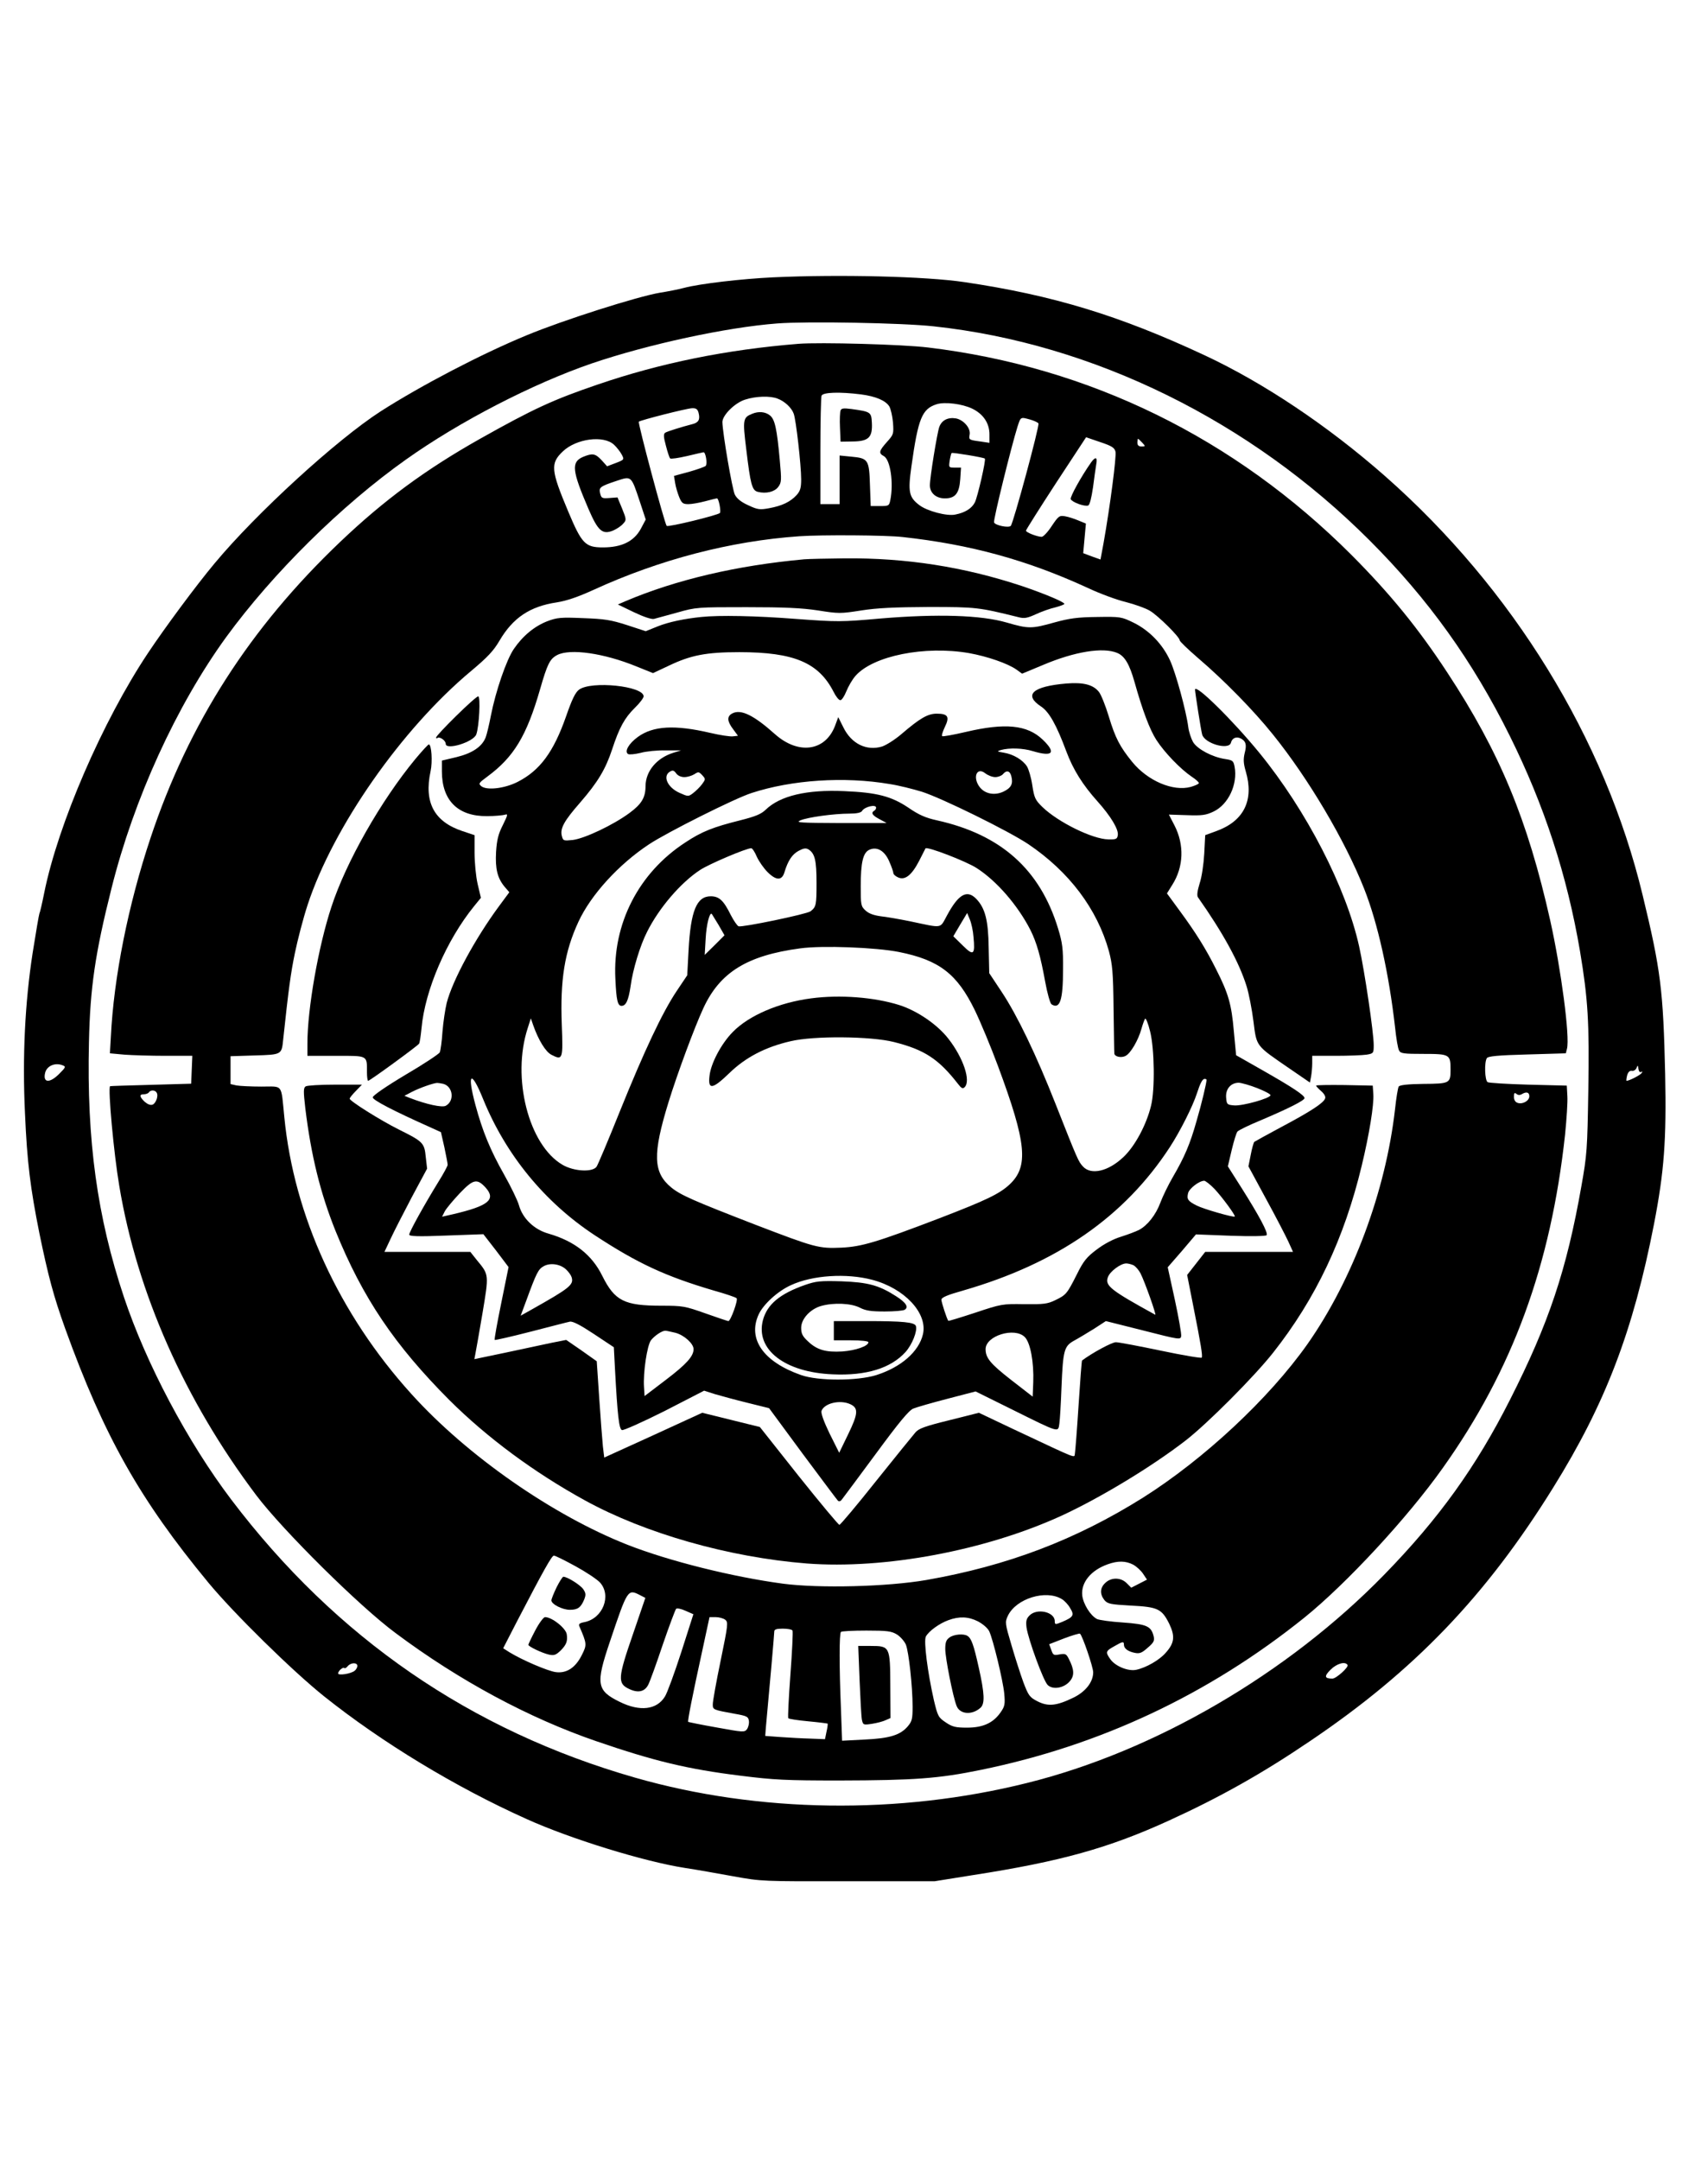 <?xml version="1.0" encoding="UTF-8" standalone="yes"?>
<svg version="1.0" xmlns="http://www.w3.org/2000/svg" width="235mm" height="297mm" viewBox="0 0 889 1123" preserveAspectRatio="xMidYMid meet">
  <g transform="translate(0,1123) scale(0.1,-0.1)" fill="#000000" stroke="none">
    <path d="M4025 9790 c-167 -8 -381 -33 -465 -55 -30 -8 -86 -19 -125 -25 -118
-20 -505 -143 -695 -222 -235 -97 -549 -261 -760 -396 -229 -148 -646 -529
-863 -790 -97 -116 -259 -335 -347 -467 -236 -354 -468 -890 -540 -1248 -11
-55 -22 -102 -25 -107 -2 -4 -18 -96 -35 -204 -40 -259 -54 -539 -40 -834 11
-256 28 -390 75 -625 46 -223 74 -328 134 -495 202 -560 389 -891 745 -1322
134 -162 440 -462 604 -593 300 -239 682 -471 1052 -637 227 -103 613 -222
826 -255 54 -8 167 -28 249 -43 149 -27 152 -27 600 -26 l450 0 200 32 c457
71 707 141 1020 284 261 119 486 245 732 412 543 366 917 755 1268 1321 270
434 415 811 524 1370 53 274 65 436 58 780 -10 437 -23 542 -117 930 -196 815
-676 1595 -1340 2180 -299 263 -633 486 -939 629 -443 207 -791 313 -1251 381
-201 30 -648 41 -995 25z m835 -255 c830 -89 1648 -492 2270 -1115 304 -304
535 -626 728 -1015 180 -362 299 -727 366 -1122 41 -245 49 -370 43 -723 -5
-307 -7 -335 -36 -498 -77 -437 -170 -714 -372 -1112 -176 -348 -370 -618
-654 -909 -502 -515 -1194 -919 -1860 -1084 -665 -166 -1398 -156 -2040 28
-855 245 -1556 727 -2101 1446 -228 301 -443 707 -559 1054 -139 417 -194 814
-182 1325 6 284 32 462 117 800 117 468 338 951 597 1308 243 333 600 686 936
924 280 199 661 395 967 500 294 100 702 188 965 208 154 12 653 3 815 -15z
m-4535 -3844 c19 -7 18 -10 -17 -45 -50 -50 -86 -47 -73 6 9 36 52 54 90 39z
m8217 -35 c7 5 8 2 3 -5 -6 -11 -65 -41 -79 -41 -2 0 -1 12 3 28 5 18 14 26
25 24 9 -2 20 5 24 15 6 16 7 15 10 -5 2 -13 8 -20 14 -16z m-6682 -3090 c0
-7 -6 -19 -14 -25 -19 -16 -86 -26 -86 -14 0 13 25 35 32 28 3 -3 11 1 18 10
16 19 50 20 50 1z m5154 5 c7 -11 -59 -71 -79 -71 -41 0 -44 12 -10 46 33 33
77 45 89 25z"/>
    <path d="M4155 9444 c-373 -30 -718 -100 -1045 -212 -231 -79 -332 -125 -613
-283 -282 -159 -498 -318 -726 -535 -470 -447 -789 -945 -987 -1539 -117 -350
-192 -728 -207 -1036 l-5 -86 76 -7 c41 -3 138 -6 214 -6 l139 0 -3 -72 -3
-73 -210 -6 c-116 -3 -211 -6 -212 -7 -12 -9 19 -350 48 -520 93 -556 340
-1113 712 -1607 138 -183 539 -580 726 -718 332 -248 696 -443 1046 -563 300
-103 474 -145 749 -179 175 -22 237 -25 515 -25 389 1 516 10 735 55 622 127
1187 392 1686 793 218 176 536 519 719 777 364 511 563 1055 637 1735 8 80 14
170 12 200 l-3 55 -200 5 c-110 3 -206 9 -212 13 -15 9 -18 104 -4 125 6 10
59 15 210 19 l201 6 6 24 c16 61 -31 415 -87 666 -118 526 -263 876 -536 1291
-152 232 -298 410 -498 611 -609 609 -1364 979 -2205 1080 -129 16 -564 28
-675 19z m326 -263 c77 -10 129 -32 148 -63 7 -12 16 -50 19 -84 4 -59 3 -62
-32 -101 -41 -46 -44 -58 -16 -73 34 -18 52 -139 34 -229 -6 -30 -9 -31 -54
-31 l-48 0 -4 110 c-4 131 -9 139 -97 147 l-61 6 0 -127 0 -126 -50 0 -50 0 0
274 c0 151 3 281 6 290 7 18 93 21 205 7z m-434 -22 c36 -13 73 -47 84 -78 12
-30 39 -268 39 -342 0 -45 -5 -61 -24 -82 -32 -35 -76 -56 -142 -68 -49 -9
-60 -8 -109 15 -36 16 -59 34 -70 55 -14 28 -64 321 -65 378 0 36 66 101 119
117 56 18 130 20 168 5z m1013 -52 c58 -28 90 -76 90 -134 l0 -44 -47 7 c-60
8 -61 9 -56 36 6 33 -31 76 -71 84 -42 7 -74 -9 -87 -44 -11 -30 -49 -262 -49
-304 0 -40 32 -68 78 -68 54 0 75 26 80 100 l4 60 -32 0 c-32 0 -32 1 -27 36
3 20 8 38 10 40 4 4 168 -23 173 -29 7 -6 -38 -201 -52 -228 -16 -31 -50 -53
-101 -63 -43 -10 -148 18 -188 49 -54 41 -60 68 -41 202 35 250 55 299 132
323 42 13 132 2 184 -23z m-1424 -22 c9 -35 0 -51 -33 -59 -58 -15 -128 -37
-140 -44 -10 -6 -10 -21 3 -68 8 -32 18 -62 22 -66 4 -4 43 2 87 12 44 11 83
19 87 20 11 0 21 -61 11 -71 -5 -5 -45 -19 -87 -31 l-78 -21 6 -37 c3 -20 13
-53 21 -73 13 -32 20 -37 48 -37 17 0 57 7 87 15 30 8 58 15 62 15 9 0 22 -69
15 -76 -12 -12 -270 -75 -277 -67 -11 12 -151 536 -145 542 9 8 248 69 277 70
21 1 29 -5 34 -24z m1726 -35 c21 -6 40 -15 43 -20 7 -11 -131 -520 -144 -533
-12 -12 -82 3 -87 18 -5 12 90 396 122 498 17 52 15 51 66 37z m444 -167 c6
-23 -29 -290 -62 -475 l-16 -86 -45 16 -45 17 7 77 7 77 -39 16 c-21 9 -52 19
-70 22 -29 5 -34 1 -69 -51 -20 -31 -44 -56 -52 -56 -23 0 -82 23 -82 32 0 4
70 115 156 247 l157 239 73 -25 c60 -20 75 -29 80 -50z m-2610 36 c14 -13 32
-36 40 -51 14 -26 13 -27 -31 -44 l-45 -17 -29 32 c-33 35 -47 37 -96 17 -63
-27 -58 -71 28 -271 50 -116 73 -135 129 -112 18 8 41 23 51 35 18 19 18 22
-5 79 l-24 58 -41 -3 c-39 -3 -43 -1 -49 23 -8 32 -2 37 85 66 78 26 76 28
121 -107 l31 -94 -26 -49 c-36 -65 -99 -96 -197 -96 -92 0 -110 19 -181 188
-90 214 -93 249 -28 311 70 67 213 86 267 35z m2749 11 c18 -19 17 -20 -3 -20
-15 0 -22 6 -22 20 0 11 2 20 3 20 2 0 12 -9 22 -20z m-1247 -491 c353 -39
646 -119 962 -264 63 -30 153 -63 199 -74 47 -12 103 -32 125 -45 43 -25 156
-137 156 -154 0 -6 43 -47 95 -92 135 -115 291 -274 391 -399 184 -228 374
-549 474 -801 71 -179 129 -440 161 -720 6 -58 15 -113 21 -122 7 -16 25 -18
128 -18 136 0 140 -3 140 -82 0 -71 -4 -73 -141 -74 -83 -1 -124 -6 -129 -14
-4 -7 -13 -60 -19 -118 -49 -428 -220 -886 -456 -1222 -200 -283 -537 -597
-855 -798 -351 -220 -706 -355 -1129 -429 -203 -35 -556 -44 -746 -19 -261 35
-591 117 -808 202 -389 153 -835 463 -1125 784 -377 416 -612 928 -662 1440
-18 178 -4 160 -119 160 -54 0 -113 3 -130 6 l-31 7 0 72 0 73 126 4 c141 4
140 4 148 83 28 262 39 344 61 450 14 68 43 180 66 250 133 405 489 915 851
1217 86 72 117 105 148 158 70 119 158 178 298 199 51 8 110 28 191 65 345
158 713 254 1071 279 114 8 451 6 538 -4z m-3883 -2890 c11 -16 -3 -56 -21
-63 -11 -4 -26 2 -41 15 -28 27 -29 39 -4 39 11 0 23 5 26 10 8 13 32 13 40
-1z m7105 -9 c24 15 40 11 40 -10 0 -24 -34 -43 -60 -35 -13 4 -20 15 -20 32
0 20 3 23 13 15 8 -7 18 -7 27 -2z m-4925 -2455 c55 -30 112 -68 128 -85 61
-68 15 -187 -81 -206 -26 -5 -32 -10 -26 -23 39 -90 39 -95 13 -147 -33 -67
-80 -98 -137 -90 -42 6 -173 62 -240 103 l-33 21 71 138 c140 269 182 344 193
344 7 0 57 -25 112 -55z m2903 8 c18 -10 41 -31 52 -48 l20 -30 -41 -21 -41
-21 -24 24 c-30 30 -80 31 -111 1 -28 -26 -29 -58 -5 -89 17 -20 30 -23 138
-29 141 -7 161 -17 200 -95 31 -65 27 -100 -19 -151 -32 -37 -101 -77 -153
-88 -41 -9 -108 18 -134 54 -27 38 -26 43 19 68 45 26 51 27 51 8 0 -19 21
-35 57 -42 25 -5 37 0 67 27 31 26 36 37 31 58 -13 54 -35 64 -160 73 -64 4
-125 13 -135 18 -35 18 -72 79 -77 123 -7 67 45 131 133 162 53 19 93 18 132
-2z m-2568 -158 l29 -15 -65 -190 c-78 -225 -80 -255 -21 -283 47 -23 82 -16
101 21 8 15 42 108 75 207 34 99 66 184 70 188 5 5 27 0 49 -10 l41 -18 -63
-197 c-35 -108 -73 -212 -85 -231 -42 -69 -130 -80 -235 -28 -121 59 -126 93
-52 312 92 273 93 276 156 244z m2198 -22 c13 -8 32 -28 42 -46 23 -37 17 -47
-42 -72 -36 -15 -38 -14 -38 4 0 48 -92 69 -131 30 -17 -17 -20 -29 -16 -63 9
-62 87 -276 110 -299 26 -26 84 -17 115 19 25 29 24 61 -5 117 -13 26 -18 28
-48 23 -30 -6 -34 -4 -43 23 l-11 30 77 30 c42 16 80 27 83 25 12 -7 69 -174
69 -201 0 -51 -40 -102 -105 -133 -87 -42 -130 -46 -185 -18 -41 21 -47 30
-73 98 -15 41 -43 128 -62 193 -34 115 -35 120 -19 154 43 90 199 138 282 86z
m-1754 -106 c17 -13 16 -23 -23 -213 -23 -110 -41 -212 -41 -227 0 -29 0 -29
115 -50 63 -11 70 -15 73 -37 2 -14 -3 -33 -10 -43 -13 -17 -20 -16 -158 9
-80 14 -147 28 -148 29 -4 4 22 136 75 378 l36 167 32 0 c17 0 39 -6 49 -13z
m1316 -9 c26 -14 51 -35 59 -52 20 -43 71 -253 78 -323 5 -55 3 -67 -18 -97
-38 -56 -92 -81 -175 -81 -60 0 -77 4 -111 27 -39 26 -42 32 -62 115 -33 146
-54 309 -42 332 15 28 70 68 117 85 57 21 104 19 154 -6z m-965 -48 c3 -5 -2
-109 -11 -230 -9 -121 -14 -223 -11 -226 4 -4 50 -11 104 -16 54 -5 99 -11
101 -12 1 -2 -1 -21 -6 -42 l-8 -39 -75 3 c-41 1 -111 5 -155 8 l-81 6 3 41
c20 215 44 489 44 502 0 11 11 15 44 15 25 0 48 -4 51 -10z m543 -20 c18 -11
39 -35 47 -53 15 -37 35 -218 35 -323 0 -63 -3 -76 -25 -102 -39 -46 -95 -63
-226 -69 l-116 -6 -6 168 c-9 215 -9 390 0 398 3 4 63 7 132 7 109 0 131 -3
159 -20z"/>
    <path d="M4375 9097 c-3 -7 -5 -47 -3 -88 l3 -74 64 1 c83 1 103 22 99 98 -3
55 -6 57 -107 71 -40 5 -52 4 -56 -8z"/>
    <path d="M3915 9080 c-48 -19 -50 -30 -31 -183 22 -184 30 -215 60 -223 44
-11 88 0 107 26 17 23 17 35 8 135 -15 168 -26 217 -52 237 -24 19 -59 22 -92
8z"/>
    <path d="M5679 8827 c-52 -74 -110 -179 -106 -191 7 -16 72 -40 91 -33 8 3 17
40 25 94 6 48 14 103 17 121 7 37 -4 41 -27 9z"/>
    <path d="M4185 8323 c-350 -32 -666 -106 -930 -218 l-39 -17 83 -40 c50 -24
92 -38 105 -35 11 3 66 18 121 33 98 28 105 28 360 28 197 0 287 -4 373 -17
107 -17 117 -17 225 0 83 13 173 17 352 18 247 0 260 -2 466 -53 30 -8 46 -5
90 15 30 14 75 30 102 36 26 7 47 15 47 18 0 10 -106 54 -221 93 -302 100
-603 147 -924 144 -93 -1 -188 -3 -210 -5z"/>
    <path d="M3650 8023 c-88 -9 -170 -26 -227 -49 l-62 -25 -98 32 c-84 27 -117
32 -228 36 -115 5 -136 3 -186 -16 -67 -26 -128 -76 -175 -145 -39 -58 -94
-219 -119 -346 -9 -47 -21 -97 -27 -113 -19 -49 -70 -83 -152 -103 l-76 -18 0
-56 c0 -152 84 -235 236 -233 39 0 80 4 91 7 18 6 17 1 -10 -54 -24 -47 -31
-78 -35 -139 -5 -88 7 -136 44 -181 l25 -29 -54 -73 c-124 -168 -242 -386
-272 -503 -8 -33 -18 -100 -22 -150 -3 -49 -10 -97 -14 -107 -5 -9 -85 -62
-179 -117 -102 -61 -170 -108 -170 -117 0 -14 105 -69 300 -156 l55 -25 18
-79 c9 -43 17 -84 17 -91 0 -6 -22 -47 -49 -90 -72 -117 -151 -259 -151 -273
0 -9 44 -11 193 -5 l193 7 66 -85 65 -86 -38 -187 c-21 -103 -37 -190 -34
-192 2 -2 86 17 187 43 101 26 193 50 204 52 15 3 54 -17 125 -64 l104 -69 6
-114 c13 -242 21 -311 36 -317 8 -3 108 42 222 99 l206 106 56 -18 c32 -9 107
-30 169 -45 l113 -28 174 -236 c97 -130 179 -240 184 -245 6 -6 14 -4 21 6 7
9 87 116 177 238 120 163 172 226 195 235 17 7 97 30 178 51 l146 38 194 -96
c246 -122 235 -118 242 -71 3 21 8 106 11 188 8 196 14 215 67 244 24 13 70
41 104 62 l60 39 195 -49 c188 -48 194 -49 197 -29 2 11 -13 96 -33 189 l-37
169 74 85 73 86 181 -7 c109 -4 184 -2 187 3 8 13 -40 102 -129 243 l-73 115
20 85 c11 46 24 89 30 96 6 7 61 34 122 59 144 61 227 103 227 115 0 15 -64
57 -217 144 l-139 79 -12 126 c-12 139 -28 195 -92 321 -53 106 -106 191 -190
305 l-66 90 28 45 c59 93 63 208 11 309 l-29 56 93 -3 c80 -3 100 0 140 19 77
37 126 142 109 233 -6 31 -10 34 -49 40 -67 10 -144 51 -167 88 -10 18 -22 53
-25 78 -11 85 -66 285 -95 347 -39 85 -108 156 -189 196 -64 31 -68 32 -191
30 -101 -1 -143 -7 -220 -28 -121 -34 -136 -34 -250 -1 -134 39 -361 46 -658
21 -203 -18 -224 -18 -440 -2 -206 16 -399 20 -492 10z m1394 -188 c95 -17
202 -54 247 -86 l29 -21 108 45 c165 70 313 94 387 63 39 -16 64 -59 90 -151
41 -146 79 -248 114 -302 42 -65 126 -152 184 -191 20 -13 37 -28 37 -33 0 -5
-19 -13 -42 -20 -92 -25 -224 31 -305 130 -64 79 -88 124 -122 237 -17 56 -40
113 -51 127 -30 38 -81 51 -169 44 -177 -15 -225 -59 -132 -120 42 -28 80 -96
131 -233 36 -96 85 -174 163 -261 68 -76 110 -145 105 -175 -3 -20 -8 -23 -49
-22 -82 1 -261 89 -343 168 -38 37 -43 48 -53 114 -6 40 -19 84 -28 98 -22 34
-71 63 -120 71 -36 6 -38 7 -15 14 43 12 115 10 166 -6 104 -31 123 -9 51 60
-80 77 -196 88 -400 40 -64 -15 -120 -25 -123 -22 -4 3 3 25 14 48 26 53 16
69 -42 69 -47 0 -87 -23 -185 -107 -34 -29 -79 -57 -100 -64 -81 -24 -159 14
-201 99 l-27 54 -17 -46 c-51 -132 -191 -151 -313 -42 -111 99 -177 131 -222
107 -28 -15 -27 -40 5 -82 l25 -34 -26 -3 c-14 -2 -67 6 -118 18 -184 43 -297
37 -377 -21 -48 -35 -71 -76 -51 -89 7 -4 36 -1 65 6 28 8 87 14 131 13 l80 0
-42 -13 c-85 -27 -142 -95 -143 -172 0 -60 -20 -94 -84 -141 -84 -62 -232
-132 -294 -140 -49 -5 -51 -5 -58 22 -9 38 11 76 96 173 91 105 132 173 166
276 37 113 65 164 118 216 25 24 46 52 46 60 0 54 -272 82 -336 35 -20 -15
-37 -51 -68 -140 -65 -185 -136 -281 -252 -340 -67 -34 -158 -45 -188 -23 -17
14 -15 17 31 51 137 101 204 211 274 454 38 132 51 158 89 178 67 35 243 10
412 -59 l87 -35 83 39 c113 54 193 70 366 70 284 0 413 -54 491 -207 12 -24
27 -43 35 -43 7 0 21 21 31 46 10 25 31 62 48 81 92 104 360 158 591 118z
m-1482 -645 c16 0 39 7 52 15 21 14 24 13 41 -5 18 -20 18 -21 -1 -47 -11 -15
-32 -35 -46 -46 -25 -19 -26 -19 -71 1 -63 28 -90 88 -49 111 13 8 20 6 31 -9
8 -12 25 -20 43 -20z m1618 0 c15 0 33 7 40 15 19 23 37 18 44 -11 10 -39 -1
-60 -40 -79 -46 -22 -96 -13 -124 22 -39 50 -17 108 28 73 14 -11 37 -20 52
-20z m-550 -36 c47 -7 122 -26 168 -40 104 -33 451 -204 553 -272 214 -144
360 -338 421 -558 18 -68 22 -110 24 -299 2 -121 3 -225 4 -232 0 -17 36 -26
59 -13 26 13 66 82 82 140 7 25 16 49 19 53 4 5 16 -24 26 -65 23 -90 26 -305
5 -388 -24 -99 -84 -211 -144 -267 -78 -74 -168 -95 -210 -49 -24 26 -27 32
-143 326 -101 256 -199 460 -280 582 l-65 98 -3 133 c-2 142 -18 205 -65 254
-48 49 -92 24 -151 -85 -40 -72 -18 -69 -194 -32 -54 11 -123 23 -152 26 -36
5 -62 14 -79 30 -24 22 -25 29 -25 126 0 124 12 175 45 190 40 18 80 -5 104
-62 12 -27 21 -54 21 -60 0 -6 11 -16 25 -22 36 -16 71 12 110 88 16 32 31 61
32 63 7 12 212 -67 266 -102 105 -67 215 -195 280 -322 33 -66 53 -137 77
-269 11 -61 26 -113 33 -118 44 -28 60 22 60 181 1 109 -3 138 -26 214 -94
307 -297 488 -630 562 -59 13 -94 28 -149 66 -88 59 -163 79 -333 86 -195 9
-335 -24 -410 -97 -24 -23 -54 -35 -133 -55 -140 -35 -199 -58 -285 -115 -243
-158 -379 -423 -364 -710 5 -112 12 -140 32 -140 23 0 36 28 47 101 11 86 50
214 86 284 62 124 175 256 276 322 45 30 240 113 266 113 6 0 19 -20 29 -44
11 -24 36 -60 56 -80 45 -45 75 -45 88 -1 18 60 40 93 73 111 26 14 38 16 52
8 33 -21 42 -56 42 -174 0 -116 -2 -125 -31 -148 -20 -15 -357 -85 -375 -78
-7 3 -25 29 -40 58 -38 77 -61 98 -105 98 -73 0 -104 -76 -115 -280 l-7 -131
-55 -82 c-75 -112 -169 -312 -297 -629 -59 -147 -113 -275 -120 -285 -22 -30
-119 -24 -177 10 -177 103 -266 454 -181 712 l16 50 12 -35 c27 -77 65 -140
96 -155 58 -30 60 -23 53 157 -9 234 15 381 87 536 65 140 209 298 368 403 96
63 445 238 532 266 211 69 484 87 719 47z m-70 -123 c0 -6 -4 -13 -10 -16 -18
-11 -10 -24 28 -44 l37 -20 -240 0 c-212 1 -236 2 -209 14 37 16 174 35 256
35 37 0 60 5 65 14 13 22 73 36 73 17z m-820 -610 l31 -54 -51 -51 -52 -51 5
86 c4 73 21 139 32 127 1 -1 17 -27 35 -57z m1327 -63 c9 -93 0 -100 -56 -44
l-49 48 36 61 36 60 14 -34 c8 -19 17 -60 19 -91z m-387 -78 c209 -42 302
-114 394 -303 30 -62 84 -192 120 -289 150 -403 161 -524 60 -618 -53 -49
-123 -82 -359 -173 -332 -127 -410 -150 -516 -155 -118 -5 -136 0 -449 120
-320 124 -387 153 -436 193 -95 78 -98 173 -14 445 45 146 135 389 181 488 86
186 227 274 504 311 115 16 395 5 515 -19z m-2165 -766 c118 -289 319 -535
580 -707 224 -147 369 -214 620 -288 61 -17 114 -35 119 -40 9 -8 -31 -119
-43 -119 -3 0 -57 18 -119 40 -107 38 -119 40 -228 40 -195 0 -244 25 -309
155 -54 110 -145 181 -280 220 -75 21 -135 79 -154 148 -7 25 -42 97 -77 159
-72 127 -113 227 -149 361 -46 170 -23 187 40 31z m3765 101 c0 -16 -26 -126
-52 -214 -34 -121 -63 -188 -123 -291 -24 -41 -53 -101 -65 -133 -24 -65 -68
-120 -112 -143 -16 -8 -58 -24 -93 -35 -40 -12 -89 -38 -127 -67 -52 -39 -69
-60 -103 -129 -51 -101 -56 -107 -112 -134 -41 -20 -61 -22 -162 -21 -113 2
-119 1 -254 -44 -76 -25 -139 -44 -141 -43 -8 11 -36 97 -36 110 0 12 31 25
113 48 489 141 840 384 1076 746 54 83 119 212 141 280 17 53 29 75 40 75 6 0
10 -2 10 -5z m-3972 -21 c50 -14 59 -89 12 -114 -19 -10 -100 7 -190 42 l-25
10 40 21 c39 20 110 45 130 46 6 0 20 -2 33 -5z m4236 -22 c38 -15 69 -31 69
-37 -2 -16 -144 -56 -188 -53 -38 3 -40 5 -43 40 -4 45 24 78 66 78 15 -1 58
-13 96 -28z m-4016 -518 c55 -62 14 -95 -170 -138 l-57 -13 14 28 c8 15 44 58
79 95 70 73 89 77 134 28z m3793 -6 c39 -41 111 -139 106 -144 -6 -6 -163 39
-198 57 -46 23 -53 33 -45 65 6 24 58 64 84 64 6 0 31 -19 53 -42z m-3375
-419 c13 -12 26 -30 29 -40 13 -40 -9 -57 -208 -169 l-57 -32 29 78 c53 145
63 164 90 179 34 20 87 12 117 -16z m2955 21 c10 -6 26 -24 35 -41 23 -45 85
-221 77 -216 -231 127 -262 151 -247 194 10 31 67 73 96 73 11 0 28 -5 39 -10z
m-1362 -75 c169 -44 290 -174 265 -283 -21 -91 -114 -172 -243 -213 -100 -31
-302 -31 -391 0 -197 69 -280 188 -221 316 24 52 99 121 168 152 112 52 289
63 422 28z m-1023 -276 c45 -12 94 -56 94 -85 0 -37 -37 -78 -142 -158 l-113
-86 -3 47 c-5 75 16 215 36 243 18 23 57 50 75 50 5 0 28 -5 53 -11z m1818
-22 c29 -29 48 -131 44 -236 l-3 -74 -111 86 c-109 85 -134 115 -134 161 0 70
151 116 204 63z m-909 -349 c44 -20 42 -49 -10 -156 l-47 -97 -50 100 c-31 64
-46 107 -42 118 15 40 96 59 149 35z"/>
    <path d="M4222 6039 c-168 -22 -324 -89 -408 -175 -60 -61 -114 -163 -121
-228 -9 -74 15 -71 102 13 85 83 189 137 320 167 122 29 418 26 537 -4 160
-40 234 -89 335 -219 17 -22 24 -26 34 -16 33 33 -7 152 -84 251 -57 74 -162
146 -256 176 -130 41 -309 55 -459 35z"/>
    <path d="M4190 4548 c-131 -46 -197 -101 -219 -183 -40 -153 114 -272 364
-282 174 -8 302 32 378 116 35 39 63 110 54 136 -8 19 -67 25 -254 25 l-173 0
0 -50 0 -50 90 0 c52 0 90 -4 90 -10 0 -20 -67 -43 -136 -48 -86 -5 -132 8
-179 53 -28 26 -35 40 -35 70 0 46 47 98 105 114 65 18 155 14 200 -9 31 -16
59 -20 130 -20 49 0 96 4 104 9 22 14 6 38 -46 71 -89 57 -147 72 -283 77
-111 3 -132 1 -190 -19z"/>
    <path d="M6220 7645 c0 -13 31 -212 37 -233 12 -47 139 -84 150 -43 6 25 29
34 53 21 25 -14 30 -32 18 -77 -7 -31 -6 -52 6 -93 44 -149 -9 -258 -151 -310
l-60 -22 -5 -96 c-3 -54 -13 -123 -24 -155 -12 -39 -15 -63 -9 -72 131 -186
215 -339 254 -465 11 -36 27 -117 35 -180 17 -134 10 -124 189 -247 l105 -72
6 31 c3 17 6 48 6 69 l0 39 123 0 c67 0 139 3 160 6 36 6 37 8 37 50 0 65 -47
383 -76 514 -68 306 -274 706 -519 1006 -139 170 -335 363 -335 329z"/>
    <path d="M2374 7508 c-57 -56 -104 -106 -104 -112 0 -5 3 -6 6 -3 11 10 44
-12 44 -30 0 -35 144 9 159 49 15 41 23 198 10 198 -7 0 -58 -46 -115 -102z"/>
    <path d="M2161 7283 c-179 -217 -360 -535 -436 -768 -68 -206 -125 -531 -125
-712 l0 -63 149 0 c168 0 161 4 161 -87 0 -24 3 -43 6 -43 9 0 257 181 265
193 4 5 9 42 13 81 18 198 130 458 274 635 l35 43 -17 72 c-9 39 -16 112 -16
163 l0 91 -63 21 c-147 49 -201 149 -166 311 11 50 5 140 -9 140 -4 0 -36 -35
-71 -77z"/>
    <path d="M1591 5581 c-12 -8 -12 -25 -2 -113 30 -246 78 -441 157 -638 142
-350 308 -595 593 -881 195 -194 440 -376 706 -522 313 -172 750 -296 1154
-328 405 -31 929 67 1325 248 202 93 470 255 646 391 114 88 358 333 456 457
222 281 371 595 462 975 39 162 64 316 60 371 l-3 44 -147 3 c-82 1 -148 0
-148 -3 0 -3 12 -16 27 -29 16 -14 24 -29 20 -38 -8 -24 -80 -70 -229 -149
-73 -39 -136 -74 -140 -77 -3 -4 -12 -34 -18 -67 l-12 -60 92 -170 c51 -93
103 -194 116 -222 l24 -53 -229 0 -228 0 -47 -60 -47 -60 30 -152 c43 -216 51
-269 46 -278 -3 -4 -98 12 -212 36 -115 24 -220 44 -235 44 -21 0 -124 -56
-176 -95 -2 -2 -10 -106 -18 -231 -8 -126 -17 -239 -19 -251 -6 -26 31 -40
-325 127 l-175 83 -155 -39 c-126 -31 -159 -43 -176 -64 -12 -14 -104 -127
-204 -252 -100 -126 -186 -228 -191 -228 -5 0 -100 114 -212 254 l-202 255
-150 37 -150 37 -255 -117 -255 -116 -7 58 c-3 31 -12 144 -19 250 l-13 193
-79 56 -80 55 -76 -15 c-42 -9 -149 -32 -239 -51 l-163 -34 5 26 c3 15 20 110
37 211 34 204 35 201 -28 277 l-35 44 -224 0 -223 0 32 68 c17 37 67 134 110
216 l80 149 -7 61 c-7 73 -14 80 -141 143 -96 48 -255 148 -255 160 0 4 14 22
32 40 l32 33 -140 0 c-76 0 -145 -4 -153 -9z"/>
    <path d="M2897 2975 c-15 -31 -27 -61 -27 -68 0 -20 58 -49 96 -49 41 0 57 12
74 52 10 25 10 34 -4 55 -15 22 -83 65 -104 65 -4 0 -20 -25 -35 -55z"/>
    <path d="M2786 2751 c-20 -38 -36 -72 -36 -75 0 -9 72 -43 107 -51 28 -6 37
-2 63 23 28 29 35 47 30 82 -4 32 -77 90 -113 90 -8 0 -31 -31 -51 -69z"/>
    <path d="M4942 2714 c-17 -12 -22 -25 -22 -60 0 -46 40 -249 59 -296 17 -44
80 -49 124 -10 24 21 22 73 -9 211 -26 117 -38 150 -58 163 -19 13 -71 9 -94
-8z"/>
    <path d="M4474 2493 c4 -98 9 -191 12 -206 6 -28 7 -29 53 -22 25 4 57 12 71
19 l25 11 -1 168 c-1 204 -2 207 -102 207 l-65 0 7 -177z"/>
  </g>
</svg>